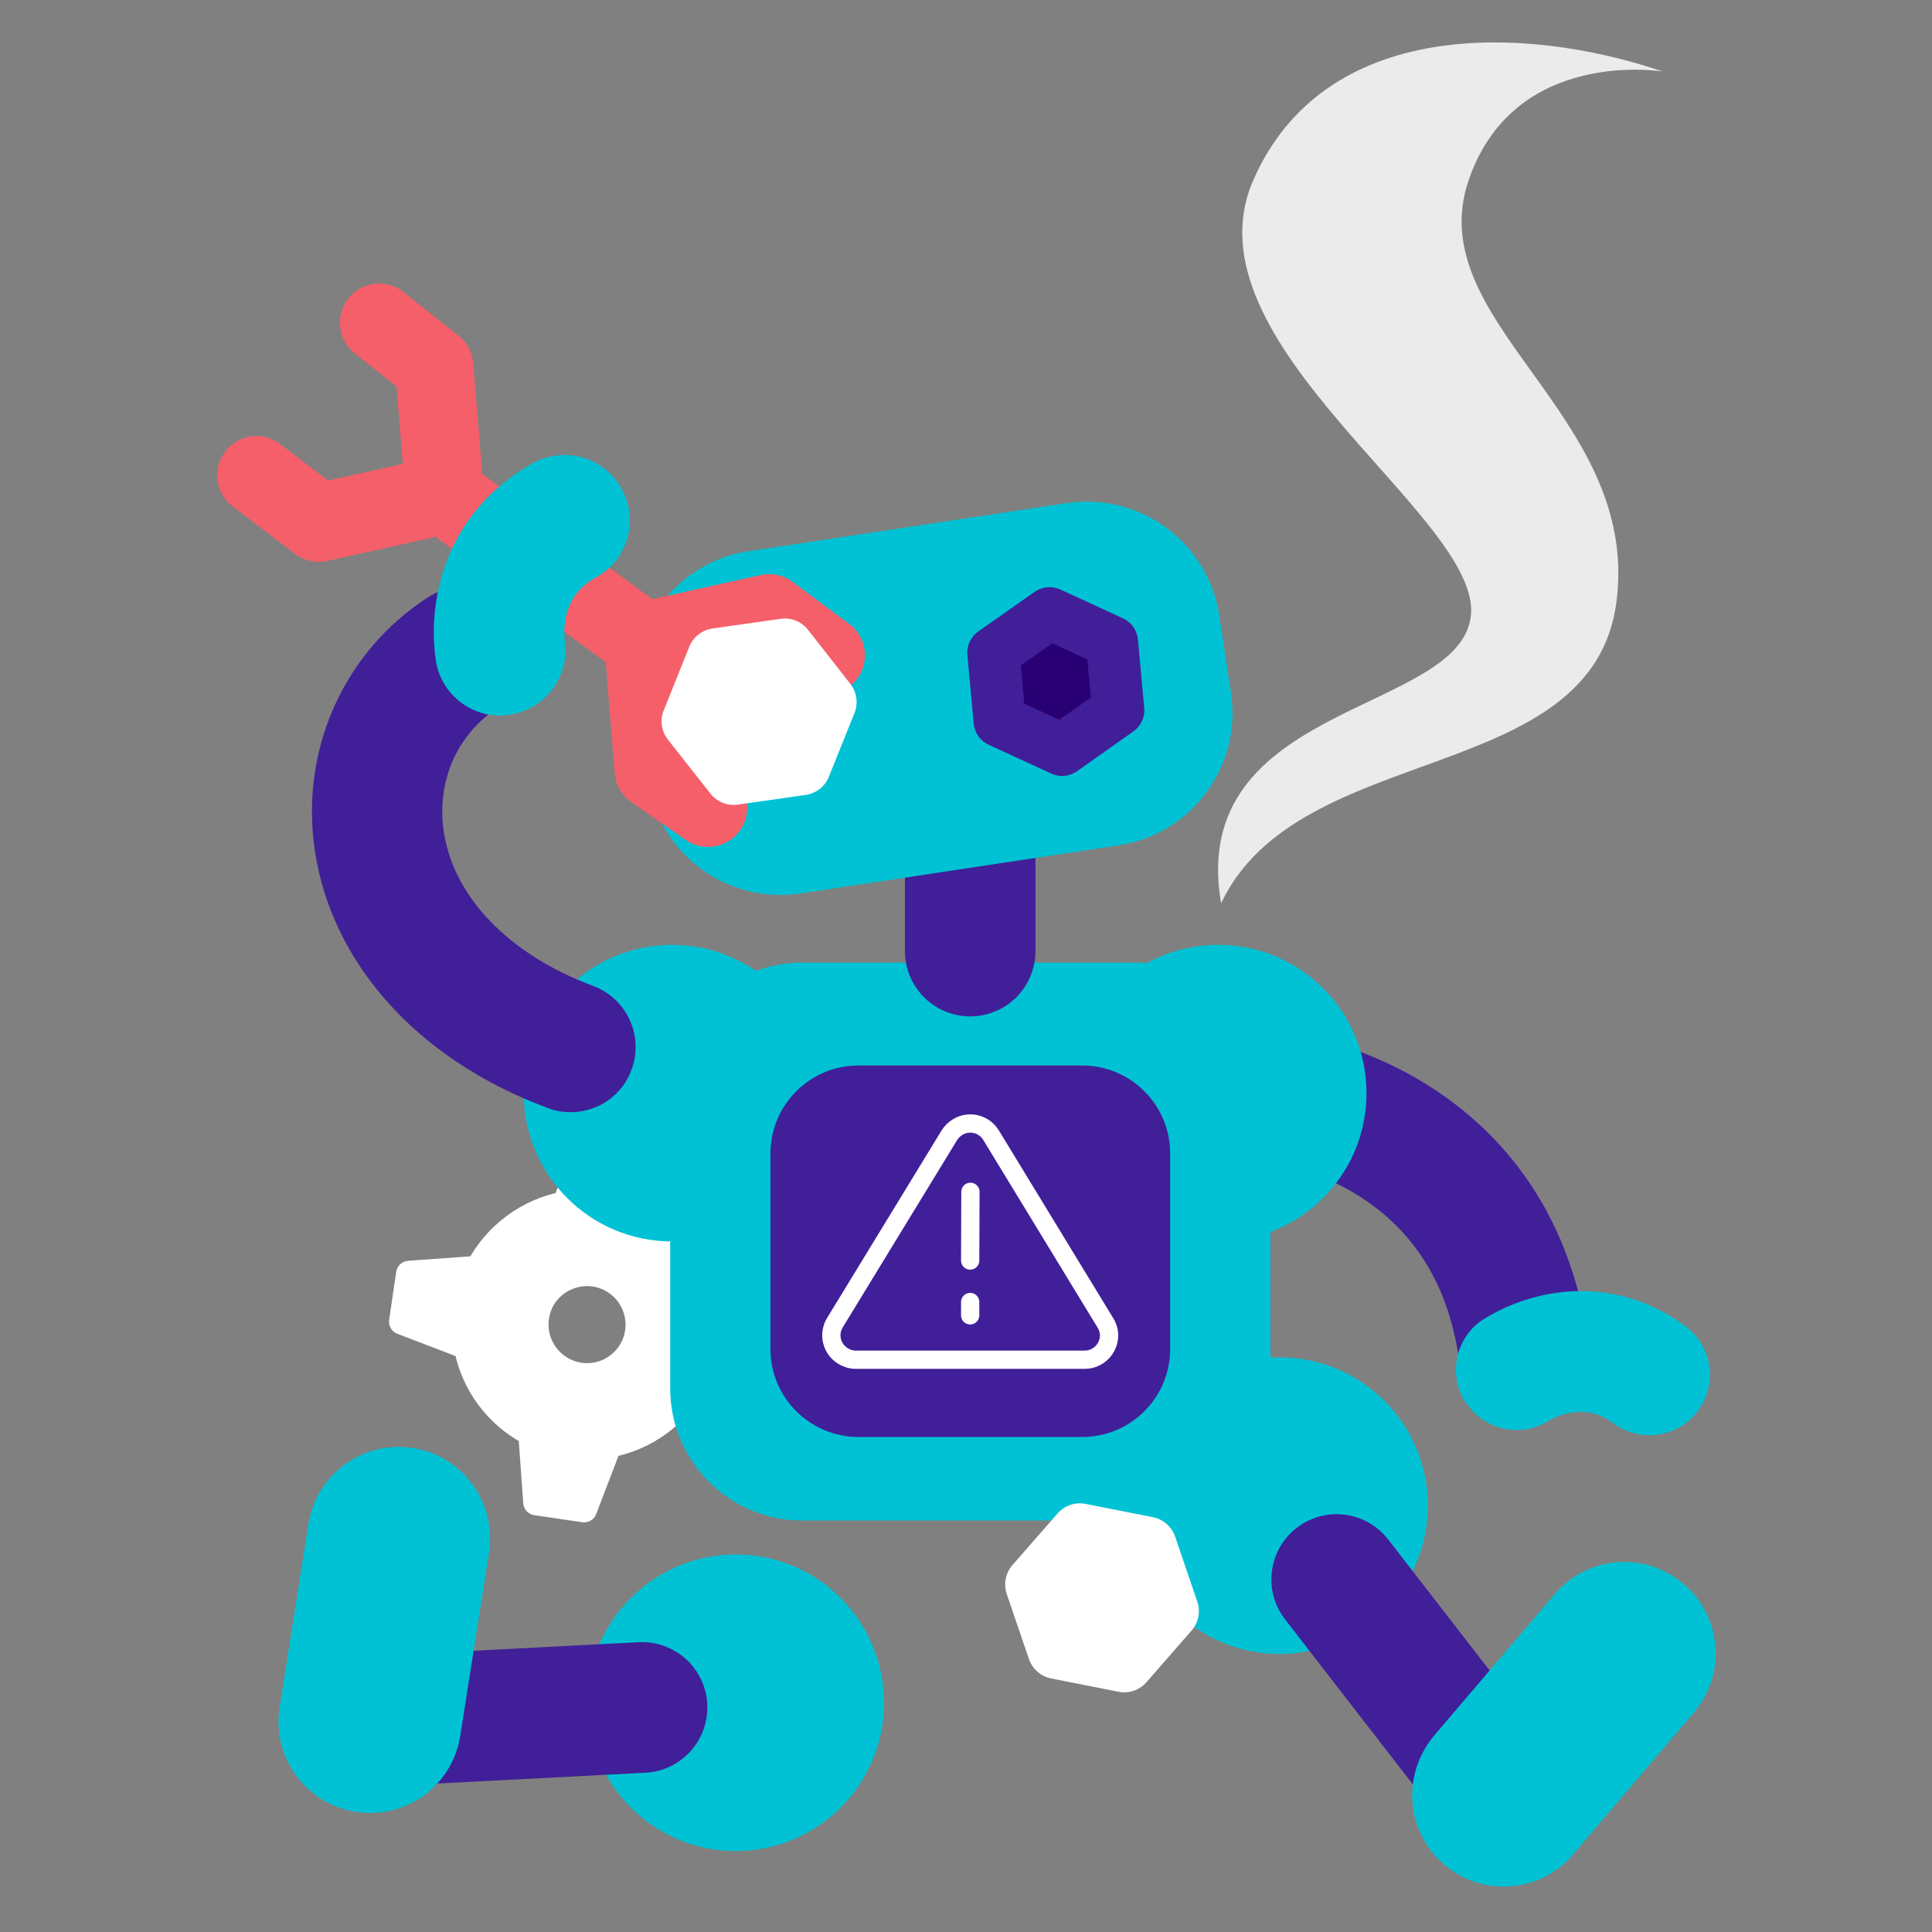 <svg class="svg-robot" viewBox="0 0 740 740" fill="none" xmlns="http://www.w3.org/2000/svg">
	<rect x="0" y="0" width="740" height="740" fill="#808080" stroke="none"/>
	<path class="smoke" d="M636.9 27.4C636.9 27.4 580.2 17.9 562.6 68.8C543.7 123.5 628.1 158.5 619.2 230.1C610.3 301.7 497.5 282.9 467.7 346C454.5 268.9 559.5 273.6 563.4 235.7C567.3 197.8 452.8 131.4 480 69.1C507.2 6.8 584 9.4 636.9 27.4Z" fill="#EBEBEB" />
	<path d="M583.6 542.8C571.1 542.8 560.6 533.6 558.9 521.2C554.7 490.6 540 468.4 515.2 455C503.9 448.9 491.5 445.1 478.7 443.6C464.9 442.6 454.6 430.6 455.6 416.8C456.6 403.3 468.1 393.1 481.6 393.7C484.5 393.9 510.6 395.8 538.9 411C566.1 425.7 600.3 455.5 608.4 514.4C610.3 528.1 600.7 540.7 587.1 542.6C585.9 542.8 584.7 542.8 583.6 542.8Z" fill="#411F99" />
	<path d="M466.6 475.5C497.97 475.5 523.4 450.07 523.4 418.7C523.4 387.33 497.97 361.9 466.6 361.9C435.23 361.9 409.8 387.33 409.8 418.7C409.8 450.07 435.23 475.5 466.6 475.5Z" fill="#00C2D4" />
	<path d="M559.6 534C555.1 523.7 558.6 511.7 567.9 505.5C575.4 500.8 583.7 497.5 592.4 495.8C611.5 492.1 630.1 496.4 646 508.3C656.1 516.2 657.9 530.7 650 540.8C642.4 550.6 628.4 552.6 618.3 545.4C612.9 541.3 607.5 540 601.2 541.2C598.6 541.7 596.1 542.6 593.8 543.8C583.2 550.9 568.8 548.1 561.7 537.5C560.8 536.5 560.1 535.3 559.6 534Z" fill="#00C2D4" />
	<path d="M270.9 499C268.3 484.7 259.1 472.4 246.2 465.7L244.3 439.2L226 436.5L216.5 461.3C202.2 463.9 189.9 473.1 183.2 486L156.7 487.9L154 506.2L178.8 515.7C181.4 530 190.6 542.3 203.5 548.9L205.4 575.4L223.7 578.1L233.2 553.3C247.5 550.7 259.8 541.5 266.5 528.6L292.9 526.7L295.6 508.4L270.9 499ZM222 526.9C211.2 525.3 203.8 515.3 205.3 504.5C206.8 493.7 216.9 486.3 227.7 487.8C238.5 489.4 245.9 499.4 244.4 510.2C242.8 521 232.8 528.5 222 526.9Z" fill="white" stroke="white" stroke-width="10" stroke-linecap="round" stroke-linejoin="round" />
	<path d="M257.4 475.5C288.77 475.5 314.2 450.07 314.2 418.7C314.2 387.33 288.77 361.9 257.4 361.9C226.03 361.9 200.6 387.33 200.6 418.7C200.6 450.07 226.03 475.5 257.4 475.5Z" fill="#00C2D4" />
	<path d="M307.3 368.7H436C464 368.7 486.6 391.4 486.6 419.3V531.8C486.6 559.8 463.9 582.4 436 582.4H307.3C279.3 582.4 256.7 559.7 256.7 531.8V419.3C256.7 391.3 279.3 368.7 307.3 368.7Z" fill="#00C2D4" />
	<path d="M328.8 408.1H414.5C433.1 408.1 448.2 423.2 448.2 441.8V516.7C448.2 535.3 433.1 550.4 414.5 550.4H328.8C310.2 550.4 295.1 535.3 295.1 516.7V441.8C295.1 423.2 310.2 408.1 328.8 408.1Z" fill="#411F99" />
	<path d="M363.7 434.7L319.8 506.6C317.1 511 318.5 516.7 322.9 519.4C324.4 520.3 326 520.8 327.7 520.8H415.5C420.6 520.8 424.8 516.6 424.8 511.5C424.8 509.8 424.3 508.1 423.4 506.7L379.6 434.8C376.9 430.4 371.2 429 366.8 431.7C365.6 432.4 364.5 433.5 363.7 434.7Z" stroke="white" stroke-width="7" stroke-linecap="round" stroke-linejoin="round" />
	<path d="M371.7 456.5L371.6 482.8" stroke="white" stroke-width="7" stroke-linecap="round" stroke-linejoin="round" />
	<path d="M371.6 498.7V503.8" stroke="white" stroke-width="7" stroke-linecap="round" stroke-linejoin="round" />
	<path d="M371.6 294.7V364.3" stroke="#411F99" stroke-width="50" stroke-linecap="round" stroke-linejoin="round" />
	<path d="M281.8 709C313.17 709 338.6 683.57 338.6 652.2C338.6 620.83 313.17 595.4 281.8 595.4C250.43 595.4 225 620.83 225 652.2C225 683.57 250.43 709 281.8 709Z" fill="#00C2D4" />
	<path d="M141.7 684.4C127.9 684.8 116.4 673.8 116.1 660C115.7 646.2 126.7 634.7 140.5 634.4L244.6 629C258.4 628.3 270.2 638.9 270.9 652.7C271.6 666.5 261 678.3 247.2 679L143 684.4C142.6 684.4 142.1 684.4 141.7 684.4Z" fill="#411F99" />
	<path d="M141.8 694.4C140 694.4 138.2 694.3 136.3 694C117.2 691 104.1 673.1 107.1 654L118.1 583.9C121 564.8 138.9 551.7 158 554.6C177.1 557.5 190.2 575.4 187.3 594.5C187.3 594.6 187.3 594.6 187.3 594.7L176.3 664.8C173.7 681.8 159 694.4 141.8 694.4Z" fill="#00C2D4" />
	<path d="M490.1 633.5C521.47 633.5 546.9 608.07 546.9 576.7C546.9 545.33 521.47 519.9 490.1 519.9C458.73 519.9 433.3 545.33 433.3 576.7C433.3 608.07 458.73 633.5 490.1 633.5Z" fill="#00C2D4" />
	<path d="M576 712.6C568.3 712.6 561 709 556.2 702.9L492.4 620.5C483.8 609.7 485.6 594 496.4 585.4C507.2 576.8 522.9 578.6 531.5 589.4C531.6 589.6 531.8 589.7 531.9 589.9L595.7 672.3C604.1 683.2 602.1 698.9 591.2 707.4C586.9 710.7 581.5 712.6 576 712.6Z" fill="#411F99" />
	<path d="M575.9 722.6C556.6 722.6 540.9 706.9 540.9 687.6C540.9 679.3 543.9 671.3 549.2 664.9L595.2 610.9C607.6 596 629.6 594 644.5 606.4C659.4 618.8 661.4 640.8 649 655.7C648.8 655.9 648.6 656.1 648.5 656.3L602.5 710.3C596 718.1 586.2 722.6 575.9 722.6Z" fill="#00C2D4" />
	<path d="M286.8 211.1L408.6 192.7C436.6 188.5 462.8 207.7 467 235.8L471.5 265.4C475.7 293.4 456.5 319.6 428.4 323.8L306.6 342.2C278.6 346.4 252.4 327.2 248.2 299.1L243.7 269.5C239.5 241.5 258.8 215.3 286.8 211.1Z" fill="#00C2D4" />
	<path d="M425.9 245.9L402 234.9L380.5 250L382.9 276.2L406.8 287.2L428.3 272L425.9 245.9Z" fill="#280073" stroke="#411F99" stroke-width="20" stroke-linecap="round" stroke-linejoin="round" />
	<path d="M439.4 592.2L413.6 587.1L396.3 606.9L404.8 631.8L430.6 636.9L447.9 617.1L439.4 592.2Z" fill="white" stroke="white" stroke-width="22.59" stroke-linecap="round" stroke-linejoin="round" />
	<path class="arm" d="M218.5 426C215.5 426 212.6 425.5 209.8 424.4C158.7 405.4 125.2 367.1 120.1 322C116 284.9 132.6 249.2 163.6 229C175.2 221.4 190.7 224.7 198.2 236.3C205.8 247.9 202.5 263.4 190.9 270.9C175.6 280.9 167.7 297.9 169.7 316.5C172.6 342.4 194.1 365.3 227.1 377.6C240.1 382.4 246.7 396.8 241.9 409.7C238.4 419.5 229 426 218.5 426Z" fill="#411F99" />
	<g class="eye">
		<path d="M177.3 194.7L246.4 245.6" stroke="#F55F69" stroke-width="30" stroke-linecap="round" stroke-linejoin="round" />
		<path d="M98.2 182L122.1 200.2L170.3 189.5L166.3 140.3L145.2 123.6" stroke="#F55F69" stroke-width="30" stroke-linecap="round" stroke-linejoin="round" />
		<path d="M271.2 309.4L250.4 294.9L246.4 245.6L294.6 234.9L316.3 251" stroke="#F55F69" stroke-width="30" stroke-linecap="round" stroke-linejoin="round" />
		<path d="M300.6 248.2L274.5 251.9L264.7 276.3L281 297L307 293.3L316.8 268.9L300.6 248.2Z" fill="white" stroke="white" stroke-width="22.59" stroke-linecap="round" stroke-linejoin="round" />
		<path d="M191.6 274.1C179.5 274.1 169.1 265.4 167 253.5C165.6 244.1 165.9 234.4 168.1 225.1C172.7 204.6 185.1 188.1 203.8 177.6C215.8 170.7 231.1 174.9 237.9 186.9C244.8 198.9 240.6 214.2 228.6 221C228.5 221.1 228.4 221.1 228.3 221.1C221.9 224.7 218.3 229.5 216.8 236.1C216.2 238.9 216 241.7 216.2 244.6C218.6 258.2 209.6 271.2 196 273.6C194.6 273.9 193.1 274.1 191.6 274.1Z" fill="#00C2D4" />
	</g>
</svg>
